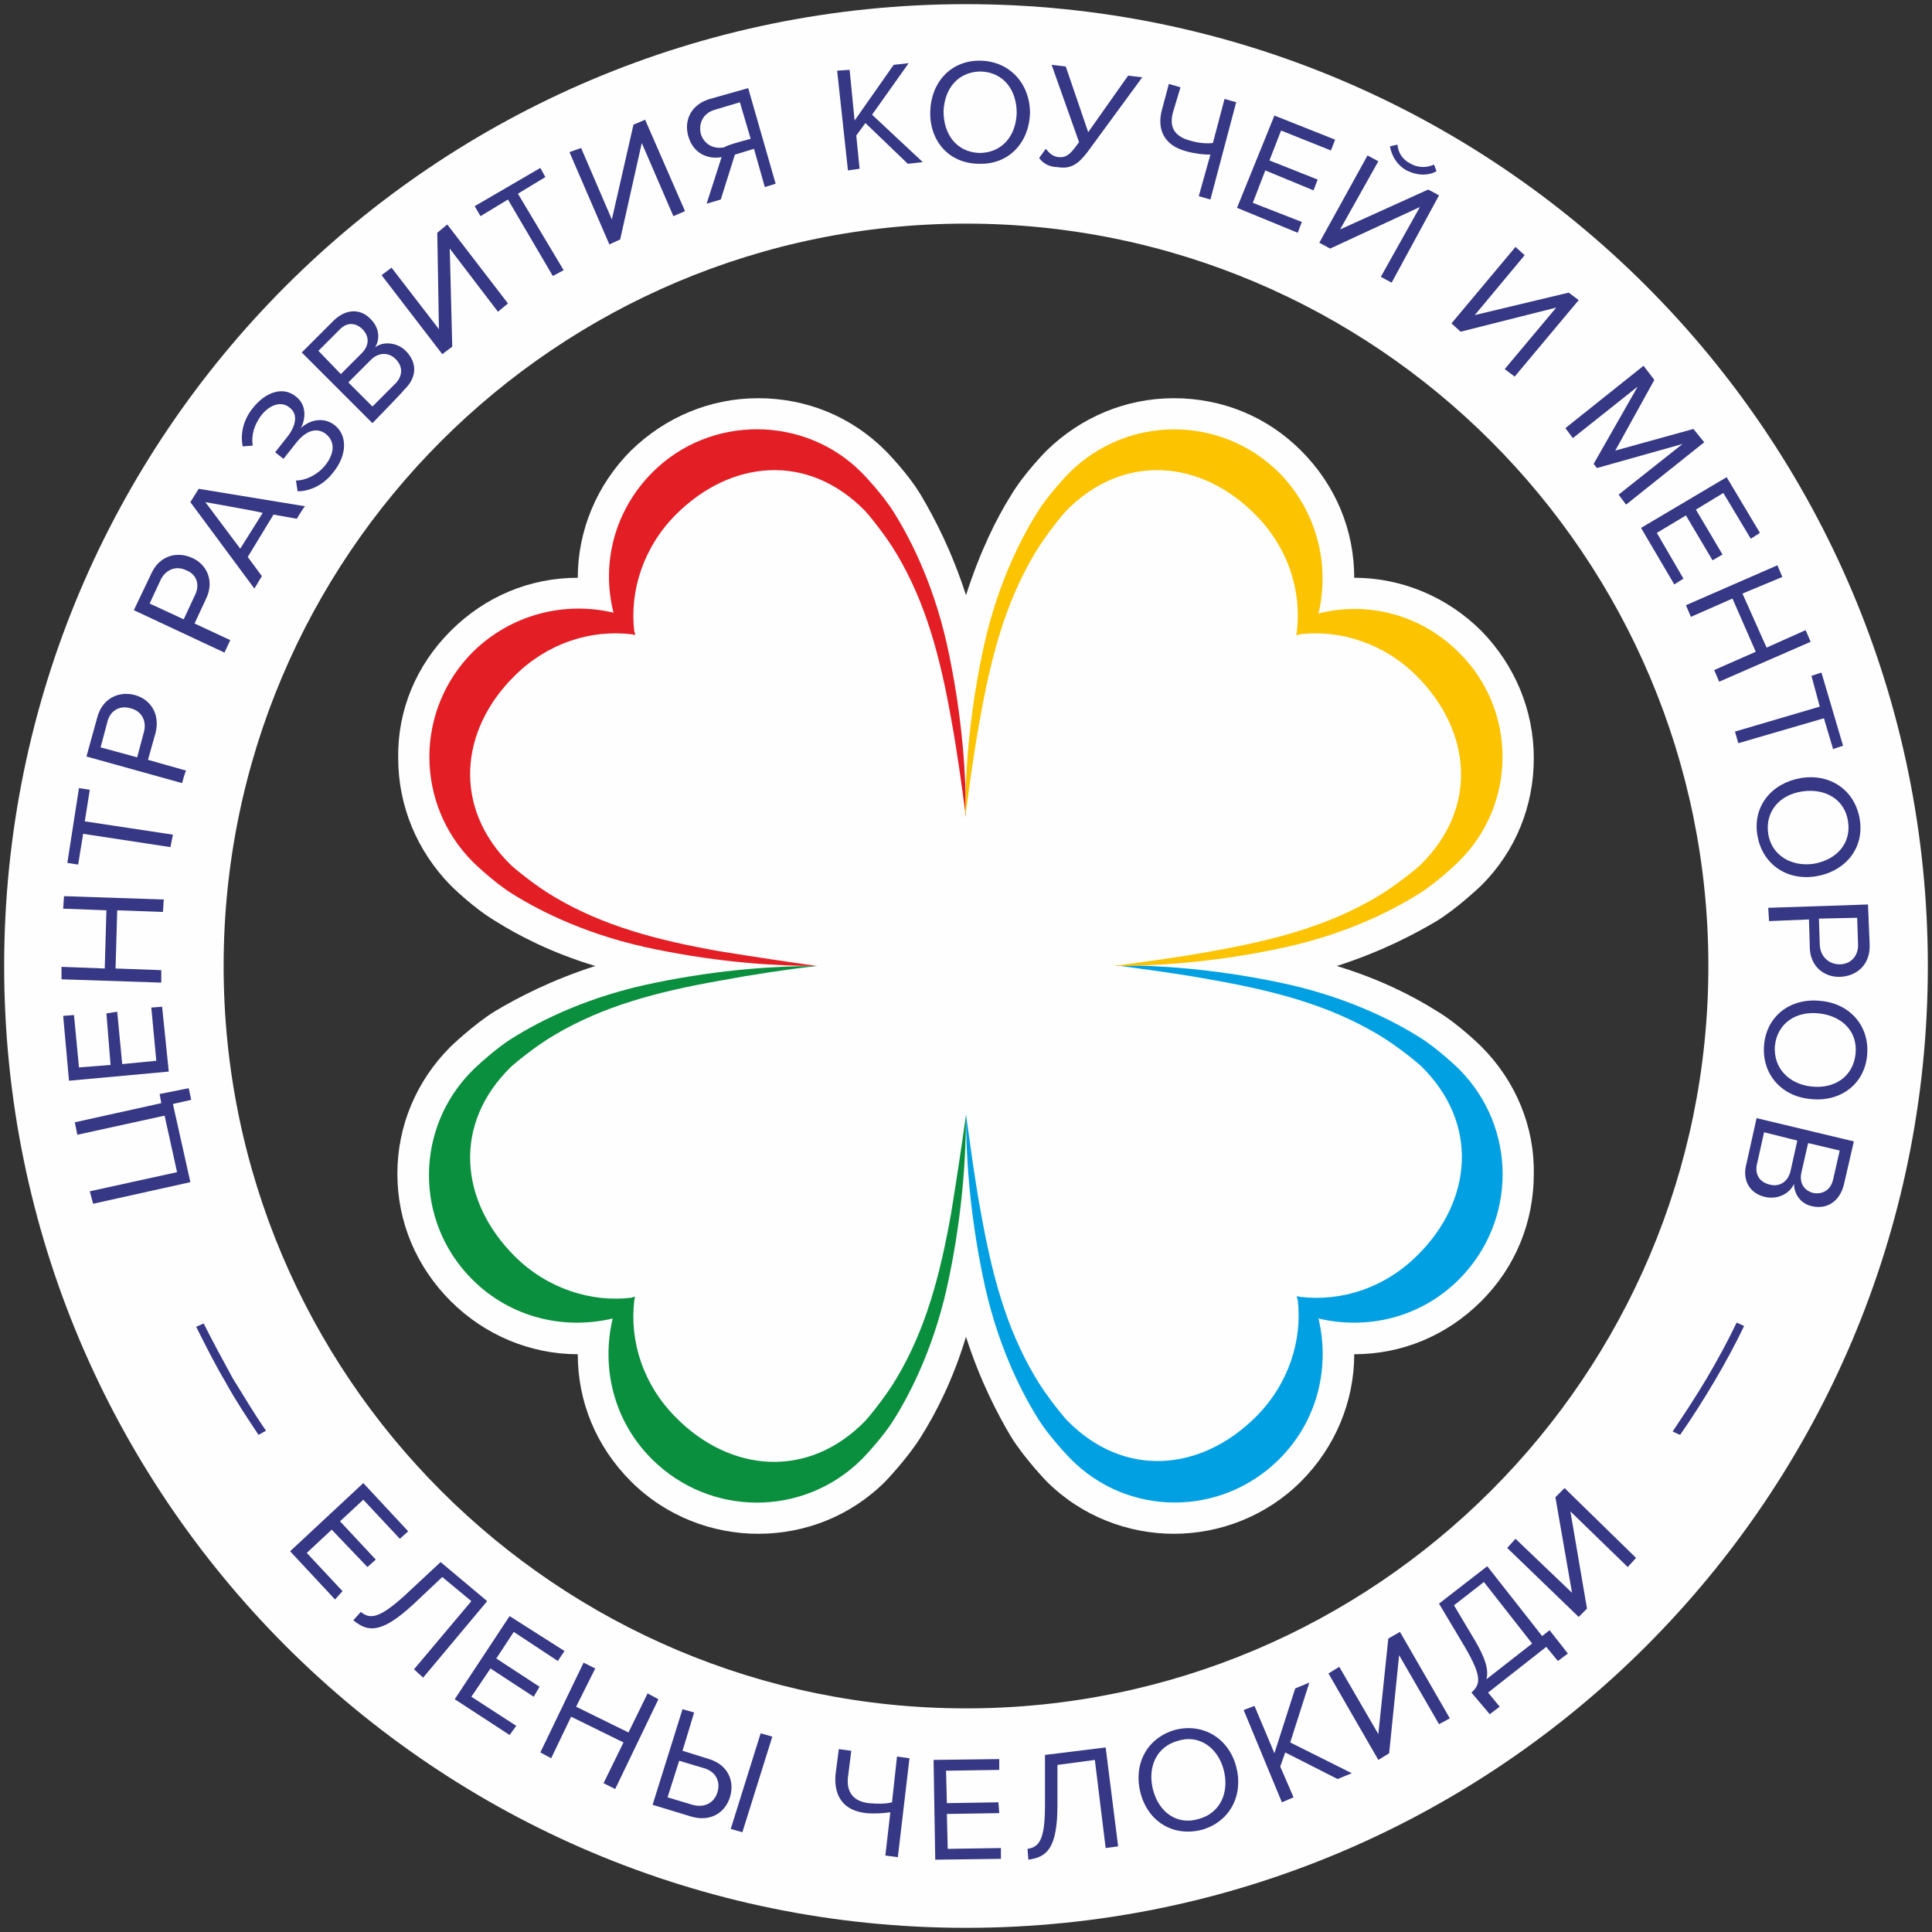 <?xml version="1.0" encoding="UTF-8"?> <!-- Generator: Adobe Illustrator 23.0.2, SVG Export Plug-In . SVG Version: 6.00 Build 0) --> <svg xmlns:xodm="http://www.corel.com/coreldraw/odm/2003" xmlns="http://www.w3.org/2000/svg" xmlns:xlink="http://www.w3.org/1999/xlink" id="Слой_1" x="0px" y="0px" viewBox="0 0 232.4 232.4" style="enable-background:new 0 0 232.4 232.4;" xml:space="preserve"><rect x="0" y="0" width="232.4" height="232.4" fill="#333333" stroke="none"/> <style type="text/css"> .st0{fill:#FEFEFE;} .st1{fill:#E31E24;} .st2{fill:#00A0E3;} .st3{fill:#FCC300;} .st4{fill:#0A8F3E;} .st5{fill:#363785;} </style> <g id="Слой_x0020_1"> <path class="st0" d="M178.2,125.9c0,0-2.7-2.7-5.4-4.3c-2.7-1.7-6.7-3.8-12-5.4c5.3-1.7,9.3-3.8,12-5.4c2.6-1.6,5.4-4.3,5.4-4.3 c4.1-4.1,6.3-9.5,6.3-15.3c0-5.8-2.3-11.2-6.3-15.3v0c-4.1-4.1-9.6-6.4-15.3-6.4h0c0-5.7-2.2-11.1-6.4-15.3 c-4.1-4.1-9.5-6.3-15.3-6.3c-5.8,0-11.2,2.3-15.3,6.3c0,0-2.7,2.7-4.3,5.4c-1.7,2.7-3.7,6.7-5.4,12c-1.7-5.3-3.8-9.3-5.4-12 c-1.6-2.7-4.3-5.4-4.3-5.4c-4.1-4.1-9.5-6.3-15.3-6.3c-5.8,0-11.2,2.3-15.3,6.3c-4.1,4.1-6.4,9.6-6.4,15.3 c-5.7,0-11.1,2.2-15.3,6.4c-4.1,4.1-6.4,9.5-6.3,15.3c0,5.8,2.3,11.2,6.3,15.3c0,0,2.7,2.7,5.4,4.3c2.7,1.7,6.7,3.8,12,5.4 c-5.3,1.7-9.3,3.8-12,5.4c-2.6,1.6-5.4,4.3-5.4,4.3c-4.1,4.1-6.4,9.5-6.4,15.3c0,5.8,2.3,11.2,6.4,15.3c4.1,4.1,9.6,6.4,15.3,6.4h0 c0,5.7,2.2,11.1,6.4,15.3c4.2,4.2,9.8,6.3,15.3,6.3c5.6,0,11.1-2.1,15.3-6.3c0,0,2.7-2.8,4.3-5.4c1.7-2.7,3.8-6.7,5.4-12 c1.7,5.3,3.8,9.3,5.4,12c1.6,2.6,4.3,5.4,4.3,5.4c4.2,4.2,9.8,6.3,15.3,6.3c5.5,0,11.1-2.1,15.3-6.3c4.1-4.1,6.4-9.6,6.4-15.3h0 c5.7,0,11.1-2.2,15.3-6.4c4.1-4.1,6.3-9.5,6.3-15.3C184.6,135.5,182.3,130,178.2,125.9L178.2,125.9z"></path> <path class="st0" d="M116.2,205.5c-49.3,0-89.3-40-89.3-89.3c0-49.3,40-89.3,89.3-89.3c49.3,0,89.3,40,89.3,89.3 C205.5,165.5,165.5,205.5,116.2,205.5z M116.2,0.5C52.3,0.5,0.5,52.3,0.5,116.2c0,63.9,51.8,115.7,115.7,115.7 s115.7-51.8,115.7-115.7C231.9,52.3,180.1,0.5,116.2,0.5z"></path> <path class="st1" d="M78.5,56.8c-4.6,4.6-6.2,11-4.7,16.9c-5.9-1.4-12.3,0.2-16.9,4.7c-7,7-7,18.3,0,25.3c0.2,0.2,2.6,2.5,4.7,3.8 c3.5,2.2,9.3,5.1,17.3,6.7c7.8,1.6,14.5,2,19.4,2c-3.6-0.5-7.6-1.1-11.9-1.8c-7.3-1.3-13.8-3-19.7-6.5c-2.4-1.4-5-3.6-5.2-3.8 c-7.1-6.9-6.2-16.3,0.4-22.8c3.9-3.9,9.1-5.6,14.1-5c0.1,0,0.4,0.1,0.4,0.1c0,0,0,0,0,0h0c0,0,0-0.3-0.1-0.4 c-0.6-4.9,1.1-10.2,5-14.1c6.6-6.6,15.9-7.5,22.8-0.4c0.2,0.2,2.4,2.8,3.8,5.2c3.5,5.9,5.2,12.4,6.5,19.7c0.8,4.3,1.3,8.3,1.8,11.9 c0-4.9-0.4-11.6-2-19.4c-1.6-8-4.5-13.8-6.7-17.3c-1.3-2.1-3.6-4.5-3.8-4.7C96.8,49.9,85.4,49.9,78.5,56.8L78.5,56.8z"></path> <path class="st2" d="M153.9,175.5c4.6-4.6,6.1-11,4.7-16.9c5.9,1.4,12.3-0.1,16.9-4.7c7-7,7-18.3,0-25.3c-0.2-0.2-2.6-2.5-4.7-3.8 c-3.5-2.2-9.3-5.1-17.3-6.7c-7.8-1.6-14.5-2-19.4-2c3.6,0.5,7.6,1,11.9,1.8c7.3,1.3,13.8,3,19.7,6.5c2.4,1.4,5,3.6,5.2,3.8 c7.1,6.9,6.2,16.3-0.4,22.8c-3.9,3.9-9.1,5.6-14.1,5c-0.1,0-0.4-0.1-0.4-0.1c0,0,0,0,0,0c0,0,0,0,0,0c0,0,0,0.3,0.1,0.4 c0.6,4.9-1.1,10.2-5,14.1c-6.6,6.6-15.9,7.5-22.8,0.4c-0.2-0.2-2.4-2.8-3.8-5.2c-3.5-5.9-5.2-12.4-6.5-19.7 c-0.8-4.3-1.3-8.3-1.8-11.9c0,4.9,0.4,11.6,2,19.4c1.6,8,4.5,13.8,6.7,17.3c1.3,2.1,3.6,4.5,3.8,4.7 C135.6,182.5,146.9,182.5,153.9,175.5L153.9,175.5z"></path> <path class="st3" d="M175.5,78.5c-4.6-4.6-11-6.2-16.9-4.7c1.4-5.9-0.2-12.3-4.7-16.9c-7-7-18.3-7-25.3,0c-0.2,0.2-2.5,2.6-3.8,4.7 c-2.2,3.5-5.1,9.3-6.7,17.3c-1.6,7.8-2,14.5-2,19.4c0.5-3.6,1-7.6,1.8-11.9c1.3-7.3,3-13.8,6.5-19.7c1.4-2.4,3.6-5,3.8-5.2 c6.9-7.1,16.3-6.2,22.8,0.4c3.9,3.9,5.6,9.1,5,14.1c0,0.1-0.1,0.4-0.1,0.4c0,0,0,0,0,0c0,0,0,0,0,0c0,0,0.3,0,0.4-0.1 c4.9-0.6,10.2,1.1,14.1,5c6.6,6.6,7.5,15.9,0.4,22.8c-0.2,0.2-2.8,2.4-5.2,3.8c-5.9,3.5-12.4,5.2-19.7,6.5 c-4.3,0.8-8.3,1.3-11.9,1.8c4.9,0,11.6-0.4,19.4-2c8-1.6,13.8-4.5,17.3-6.7c2.1-1.3,4.5-3.6,4.7-3.8 C182.5,96.8,182.5,85.4,175.5,78.5L175.5,78.5z"></path> <path class="st4" d="M56.8,153.9c4.6,4.6,11,6.1,16.9,4.7c-1.4,5.9,0.1,12.3,4.7,16.9c7,7,18.3,7,25.3,0c0.2-0.2,2.5-2.6,3.8-4.7 c2.2-3.5,5.1-9.3,6.7-17.3c1.6-7.8,2-14.5,2-19.4c-0.5,3.6-1.1,7.6-1.8,11.9c-1.3,7.3-3,13.8-6.5,19.7c-1.4,2.4-3.6,5-3.8,5.2 c-6.9,7.1-16.3,6.2-22.8-0.4c-3.9-3.9-5.6-9.1-5-14.1c0-0.1,0.1-0.4,0.1-0.4c0,0,0,0,0,0c0,0,0,0,0,0c0,0-0.3,0-0.4,0.1 c-4.9,0.6-10.2-1.1-14.1-5c-6.6-6.6-7.5-15.9-0.4-22.8c0.2-0.2,2.8-2.4,5.2-3.8c5.9-3.5,12.4-5.2,19.7-6.5 c4.3-0.8,8.3-1.4,11.9-1.8c-4.9,0-11.6,0.4-19.4,2c-8,1.6-13.8,4.5-17.3,6.7c-2.1,1.3-4.5,3.6-4.7,3.8 C49.9,135.6,49.8,146.9,56.8,153.9L56.8,153.9z"></path> <polygon class="st5" points="20.8,132.8 22.9,142.2 11.2,144.8 10.8,143.3 21.3,141 19.8,134.2 9.3,136.5 9,135 19.4,132.7 19.2,131.6 22.7,130.9 23,132.3 "></polygon> <polygon class="st5" points="20.3,128.9 8.3,130 7.6,122.2 8.9,122.1 9.5,128.4 13.3,128.1 12.8,121.9 14.1,121.7 14.7,128 18.8,127.6 18.2,121.2 19.5,121.1 "></polygon> <polygon class="st5" points="19.6,109.7 14.1,109.5 13.9,116.5 19.4,116.7 19.4,118.2 7.4,117.8 7.4,116.3 12.6,116.5 12.8,109.5 7.6,109.3 7.7,107.8 19.7,108.2 "></polygon> <polygon class="st5" points="20.5,101.9 10,100.3 9.4,104 8.1,103.8 9.5,94.8 10.8,95 10.2,98.8 20.8,100.4 "></polygon> <path class="st5" d="M15.7,85.2c-1.3-0.4-2.5,0.3-2.8,1.7l-0.8,3l4.4,1.2l0.8-3C17.7,86.7,17,85.5,15.7,85.2z M21.9,94.2L10.4,91 l1.3-4.7c0.6-2.3,2.6-3.2,4.5-2.7c1.9,0.5,3.1,2.3,2.5,4.6l-0.9,3.2l4.6,1.3C22.3,92.7,21.9,94.2,21.9,94.2z"></path> <path class="st5" d="M22.4,68.6c-1.2-0.6-2.5-0.1-3.1,1.2L18,72.6l4.1,1.9l1.3-2.8C24.1,70.4,23.7,69.1,22.4,68.6z M27,78.5 l-10.9-5.1l2.1-4.4c1-2.2,3.1-2.7,4.9-1.9c1.8,0.8,2.7,2.8,1.7,4.9l-1.4,3l4.3,2L27,78.5z"></path> <path class="st5" d="M24.7,60.4l4.2,5.6l2.7-4.3C31.5,61.6,24.7,60.4,24.7,60.4z M35.7,62.4l-2.8-0.5L29.8,67l1.7,2.3l-0.9,1.5 l-7.7-10.4l1-1.6l12.8,2.1C36.6,60.9,35.7,62.4,35.7,62.4z"></path> <path class="st5" d="M35.8,59.1l-0.2-1.3c1.2,0,2.6-0.7,3.5-1.8c1.2-1.5,1.2-2.9,0.1-3.8c-1.2-0.9-2.5-0.3-3.6,1.1l-1.5,1.9l-1-0.8 l1.5-1.9c1-1.3,1.3-2.7,0.2-3.5c-1-0.8-2.4-0.3-3.4,1c-0.8,1.1-1.2,2.3-1,3.6l-1.2,0.1c-0.3-1.4,0-3.1,1.2-4.6 c1.5-1.9,3.6-2.7,5.2-1.4c1.4,1.1,1.1,2.8,0.6,3.8c0.8-0.8,2.5-1.5,4-0.4c1.6,1.2,1.6,3.6-0.1,5.7C38.9,58.4,37.2,59.1,35.8,59.1z"></path> <path class="st5" d="M47.6,43.2c-0.8-0.8-2-0.9-3,0.1L41.9,46l2.9,2.9l2.6-2.6C48.5,45.3,48.5,44.1,47.6,43.2z M43.6,39.6 c-0.8-0.8-1.9-0.9-2.8,0.1l-2.5,2.5L41,45l2.5-2.5C44.5,41.5,44.4,40.4,43.6,39.6z M44.8,50.9l-8.5-8.5l3.8-3.8 c1.5-1.5,3.3-1.5,4.5-0.2c1.1,1.1,1.1,2.5,0.5,3.4c1-0.8,2.7-0.6,3.7,0.4c1.4,1.4,1.4,3.2-0.2,4.7C48.6,47,44.8,50.9,44.8,50.9z"></path> <polygon class="st5" points="53.2,42.6 45.9,33.1 47.1,32.2 52.8,39.6 52.6,28 53.8,27 61.1,36.5 59.9,37.5 54.1,29.9 54.4,41.7 "></polygon> <polygon class="st5" points="66.5,33.2 61.1,24 57.8,26 57.1,24.8 65,20.2 65.6,21.3 62.3,23.3 67.8,32.5 "></polygon> <polygon class="st5" points="73.3,29.4 68.5,18.3 69.9,17.8 73.6,26.4 76.2,15 77.6,14.4 82.4,25.4 81,26 77.2,17.2 74.6,28.8 "></polygon> <path class="st5" d="M90.3,16.7L89,12.3l-3,0.9c-1.4,0.4-2,1.6-1.7,2.9c0.4,1.3,1.6,1.9,2.9,1.6C87.2,17.5,90.3,16.7,90.3,16.7z M85,24.5l1.8-5.6c-1.6,0.3-3.4-0.4-4-2.5c-0.6-2.1,0.5-3.9,2.6-4.5l4.6-1.3l3.3,11.5L92,22.5l-1.3-4.6l-2.3,0.7L86.7,24 C86.7,24,85,24.5,85,24.5z"></path> <polygon class="st5" points="109.2,19.7 104.1,14.8 103,16.3 103.4,20.3 102,20.5 100.7,8.5 102.2,8.4 102.8,14.5 107.5,7.8 109.3,7.6 104.9,13.8 111,19.5 "></polygon> <path class="st5" d="M122.3,13.6c0-2.8-1.6-4.9-4.3-5c-2.7,0-4.4,2-4.5,4.8c0,2.8,1.6,4.9,4.3,5C120.5,18.4,122.2,16.4,122.3,13.6z M111.9,13.4c0.1-3.5,2.5-6.2,6.1-6.1c3.5,0.1,5.9,2.8,5.9,6.3c-0.1,3.5-2.5,6.2-6.1,6.1C114.2,19.7,111.8,17,111.9,13.4z"></path> <path class="st5" d="M125,19l0.8-1.1c0.4,0.5,0.8,0.9,1.5,1c0.9,0.1,1.4-0.3,2.2-1.4l0.3-0.4l-3.3-9.3l1.7,0.2l2.7,7.9l4.8-6.8 l1.7,0.2l-6.6,9c-1,1.3-1.9,2.1-3.6,1.8C126.2,20.1,125.4,19.6,125,19L125,19z"></path> <path class="st5" d="M141.1,13.5c-0.5,1.8,0.2,2.9,2,3.4c1,0.3,2,0.4,2.8,0.3l1.4-5.3l1.4,0.4L145.6,24l-1.4-0.4l1.4-5 c-0.8,0-1.8-0.1-2.9-0.4c-2.7-0.7-3.6-2.7-2.9-5.1l0.8-3l1.4,0.4L141.1,13.5z"></path> <polygon class="st5" points="148.8,25 153.3,13.9 160.6,16.8 160.1,18.1 154.1,15.7 152.7,19.3 158.5,21.6 158,22.9 152.2,20.5 150.7,24.4 156.6,26.7 156.1,28 "></polygon> <path class="st5" d="M169.2,20.5c-1.1-0.6-1.8-1.7-2-2.9l0.9-0.2c0.1,1,0.6,1.8,1.6,2.3c0.9,0.5,1.9,0.5,2.8,0.1l0.3,0.8 C171.7,21.2,170.4,21.1,169.2,20.5L169.2,20.5z M158.7,29.2l5.8-10.5l1.3,0.7l-4.6,8.2l10.6-4.8l1.3,0.7L167.4,34l-1.3-0.7l4.7-8.4 l-10.8,5L158.7,29.2z"></path> <polygon class="st5" points="174.6,38.9 182.3,29.7 183.4,30.7 177.4,37.9 188.7,35.2 189.9,36.1 182.2,45.3 181,44.4 187.2,37 175.7,39.9 "></polygon> <polygon class="st5" points="194.7,59.5 202.4,53.4 192.1,56.3 191.7,55.8 197,46.5 189.2,52.7 188.3,51.5 197.7,44 199,45.7 194.3,54.2 203.7,51.6 205,53.2 195.6,60.7 "></polygon> <polygon class="st5" points="197.4,63.5 207.7,57.4 211.7,64.1 210.6,64.8 207.3,59.3 204,61.3 207.2,66.7 206,67.4 202.8,62 199.3,64.1 202.5,69.6 201.4,70.3 "></polygon> <polygon class="st5" points="206.2,80.6 211.2,78.4 208.4,72 203.4,74.2 202.8,72.8 213.8,68 214.4,69.4 209.6,71.4 212.5,77.9 217.2,75.8 217.8,77.2 206.8,82 "></polygon> <polygon class="st5" points="208.7,88 218.9,85 217.9,81.3 219.1,80.9 221.7,89.7 220.5,90.1 219.4,86.4 209.1,89.4 "></polygon> <path class="st5" d="M218.2,103.9c2.8-0.5,4.5-2.5,4.1-5.1c-0.4-2.7-2.8-4-5.5-3.6c-2.8,0.4-4.5,2.5-4.1,5.1 C213.1,102.9,215.5,104.3,218.2,103.9z M216.6,93.6c3.5-0.6,6.5,1.4,7.1,4.9c0.6,3.5-1.7,6.3-5.2,6.9c-3.5,0.6-6.5-1.4-7.1-4.9 C210.8,97,213.1,94.2,216.6,93.6L216.6,93.6z"></path> <path class="st5" d="M221.3,116c1.3,0,2.3-1,2.2-2.5l-0.1-3.1l-4.6,0.1l0.1,3.2C219,115.1,220,116,221.3,116L221.3,116z M212.7,109.2l12-0.4l0.2,4.8c0.1,2.4-1.5,3.8-3.5,3.9c-2,0.1-3.7-1.3-3.7-3.6l-0.1-3.3l-4.8,0.2L212.7,109.2L212.7,109.2z"></path> <path class="st5" d="M217.9,130.7c2.8,0.3,5-1.2,5.3-3.9c0.3-2.7-1.6-4.6-4.4-4.9c-2.8-0.3-5,1.2-5.3,3.9 C213.3,128.5,215.2,130.4,217.9,130.7z M219,120.4c3.5,0.3,5.9,3,5.6,6.5c-0.3,3.5-3.2,5.7-6.8,5.3c-3.5-0.3-5.9-3-5.6-6.5 C212.5,122.2,215.4,120,219,120.4L219,120.4z"></path> <path class="st5" d="M218.1,143.5c1.1,0.2,2.1-0.3,2.4-1.6l0.8-3.5l-3.8-0.9l-0.8,3.5C216.4,142.3,217,143.2,218.1,143.5z M212.9,142.5c1.1,0.3,2.2-0.3,2.5-1.7l0.8-3.6l-4-1l-0.8,3.6C211,141.2,211.6,142.2,212.9,142.5L212.9,142.5z M211.3,134.5 l11.7,2.8l-1.2,5.2c-0.5,2-2,3-3.8,2.6c-1.5-0.3-2.2-1.6-2.2-2.7c-0.5,1.2-2,1.9-3.4,1.6c-1.9-0.4-2.9-2-2.3-4.1L211.3,134.5 L211.3,134.5z"></path> <polygon class="st5" points="34.9,186.6 43.7,178.4 49.1,184.2 48.1,185.1 43.7,180.4 40.9,183 45.2,187.6 44.2,188.5 39.9,184 36.9,186.8 41.2,191.4 40.3,192.4 "></polygon> <path class="st5" d="M43.4,193.9c1.1,0.9,2.2,0.8,5.2-1.9l4.4-4.1l5.6,4.7l-7.7,9.2l-1.1-1l6.9-8.2l-3.5-2.9l-3.5,3.3 c-3.9,3.6-5.5,3.3-7.2,1.9L43.4,193.9L43.4,193.9z"></path> <polygon class="st5" points="54.7,204.4 61.3,194.4 67.9,198.6 67.1,199.8 61.8,196.3 59.7,199.5 64.9,202.9 64.2,204.1 59,200.7 56.7,204.1 62.1,207.6 61.3,208.7 "></polygon> <polygon class="st5" points="72.6,214.5 75,209.6 68.7,206.5 66.3,211.5 65,210.8 70.2,200 71.6,200.7 69.3,205.3 75.6,208.4 77.9,203.7 79.2,204.4 74,215.2 "></polygon> <path class="st5" d="M87.9,220l3.6-11.5l1.4,0.4l-3.6,11.5L87.9,220L87.9,220z M81.7,211.8l-1.4,4.4l3,0.9c1.4,0.4,2.6-0.2,3-1.5 c0.4-1.3-0.2-2.5-1.6-2.9L81.7,211.8L81.7,211.8z M83.5,206l-1.4,4.6l3.2,1c2.3,0.7,3.1,2.7,2.5,4.6c-0.6,1.9-2.4,3-4.7,2.3 l-4.6-1.4l3.6-11.5L83.5,206z"></path> <path class="st5" d="M102,213.8c-0.2,1.8,0.7,2.9,2.5,3.1c1,0.1,2,0.1,2.8-0.1l0.6-5.5l1.5,0.2l-1.4,11.9l-1.5-0.2l0.6-5.2 c-0.8,0.1-1.8,0.2-2.9,0.1c-2.8-0.3-3.9-2.1-3.7-4.6l0.4-3.1l1.5,0.2L102,213.8L102,213.8z"></path> <polygon class="st5" points="112.5,223.7 112.3,211.7 120.2,211.6 120.2,212.9 113.8,213 113.9,216.9 120.1,216.8 120.2,218.1 113.9,218.2 114,222.4 120.4,222.3 120.4,223.6 "></polygon> <path class="st5" d="M123.6,222.4c1.4-0.2,2.1-1.1,2.1-5.2l0-6.1l7.3-0.9l1.5,11.9l-1.5,0.2l-1.3-10.6l-4.5,0.6l0,4.8 c0,5.3-1.3,6.3-3.5,6.6L123.6,222.4L123.6,222.4z"></path> <path class="st5" d="M147.2,212.9c-0.7-2.7-3-4.3-5.5-3.5c-2.6,0.7-3.7,3.2-3,5.9c0.7,2.7,2.9,4.3,5.5,3.5 C146.8,218.1,147.9,215.6,147.2,212.9z M137.2,215.7c-0.9-3.4,0.7-6.6,4.1-7.6c3.4-0.9,6.5,1,7.4,4.4c0.9,3.4-0.7,6.6-4.1,7.6 C141.1,221,138.1,219.1,137.2,215.7z"></path> <polygon class="st5" points="160.9,214 154.6,210.8 154,212.5 155.6,216.2 154.2,216.8 149.6,205.7 150.9,205.2 153.3,210.9 155.8,203.1 157.5,202.4 155.2,209.6 162.6,213.3 "></polygon> <polygon class="st5" points="165.8,211.7 159.8,201.3 161.1,200.5 165.8,208.6 167,197.1 168.4,196.3 174.4,206.7 173.1,207.4 168.3,199.1 167.1,210.9 "></polygon> <path class="st5" d="M178.8,202l5.5-4.3l-5.8-7.4l-3.6,2.8l2.5,4.2C178.7,199.5,179.1,200.9,178.8,202L178.8,202z M177,203.6 c1.1-1,1.3-1.9-0.8-5.5l-3.1-5.2l5.8-4.5l6.6,8.4l0.9-0.7l2.2,2.8l-1.2,0.9l-1.4-1.7l-7,5.5l1.4,1.7l-1.2,0.9L177,203.6z"></path> <polygon class="st5" points="189.9,194.5 181.3,186.2 182.3,185.1 189.1,191.6 187.1,180.1 188.2,179 196.8,187.4 195.8,188.5 188.9,181.8 190.9,193.5 "></polygon> <path class="st5" d="M31.1,172.6c-1.4-2.1-2.8-4.2-4-6.4c-1.3-2.2-2.4-4.4-3.5-6.6l0.9-0.4c1.1,2.2,2.3,4.4,3.5,6.6 c1.3,2.1,2.6,4.3,4,6.3L31.1,172.6L31.1,172.6z"></path> <path class="st5" d="M201.2,172.2c1.4-2.1,2.8-4.2,4.1-6.4c1.3-2.2,2.5-4.4,3.6-6.7l0.9,0.4c-1.1,2.3-2.3,4.5-3.6,6.7 c-1.3,2.2-2.7,4.4-4.1,6.4L201.2,172.2L201.2,172.2z"></path> </g> </svg> 